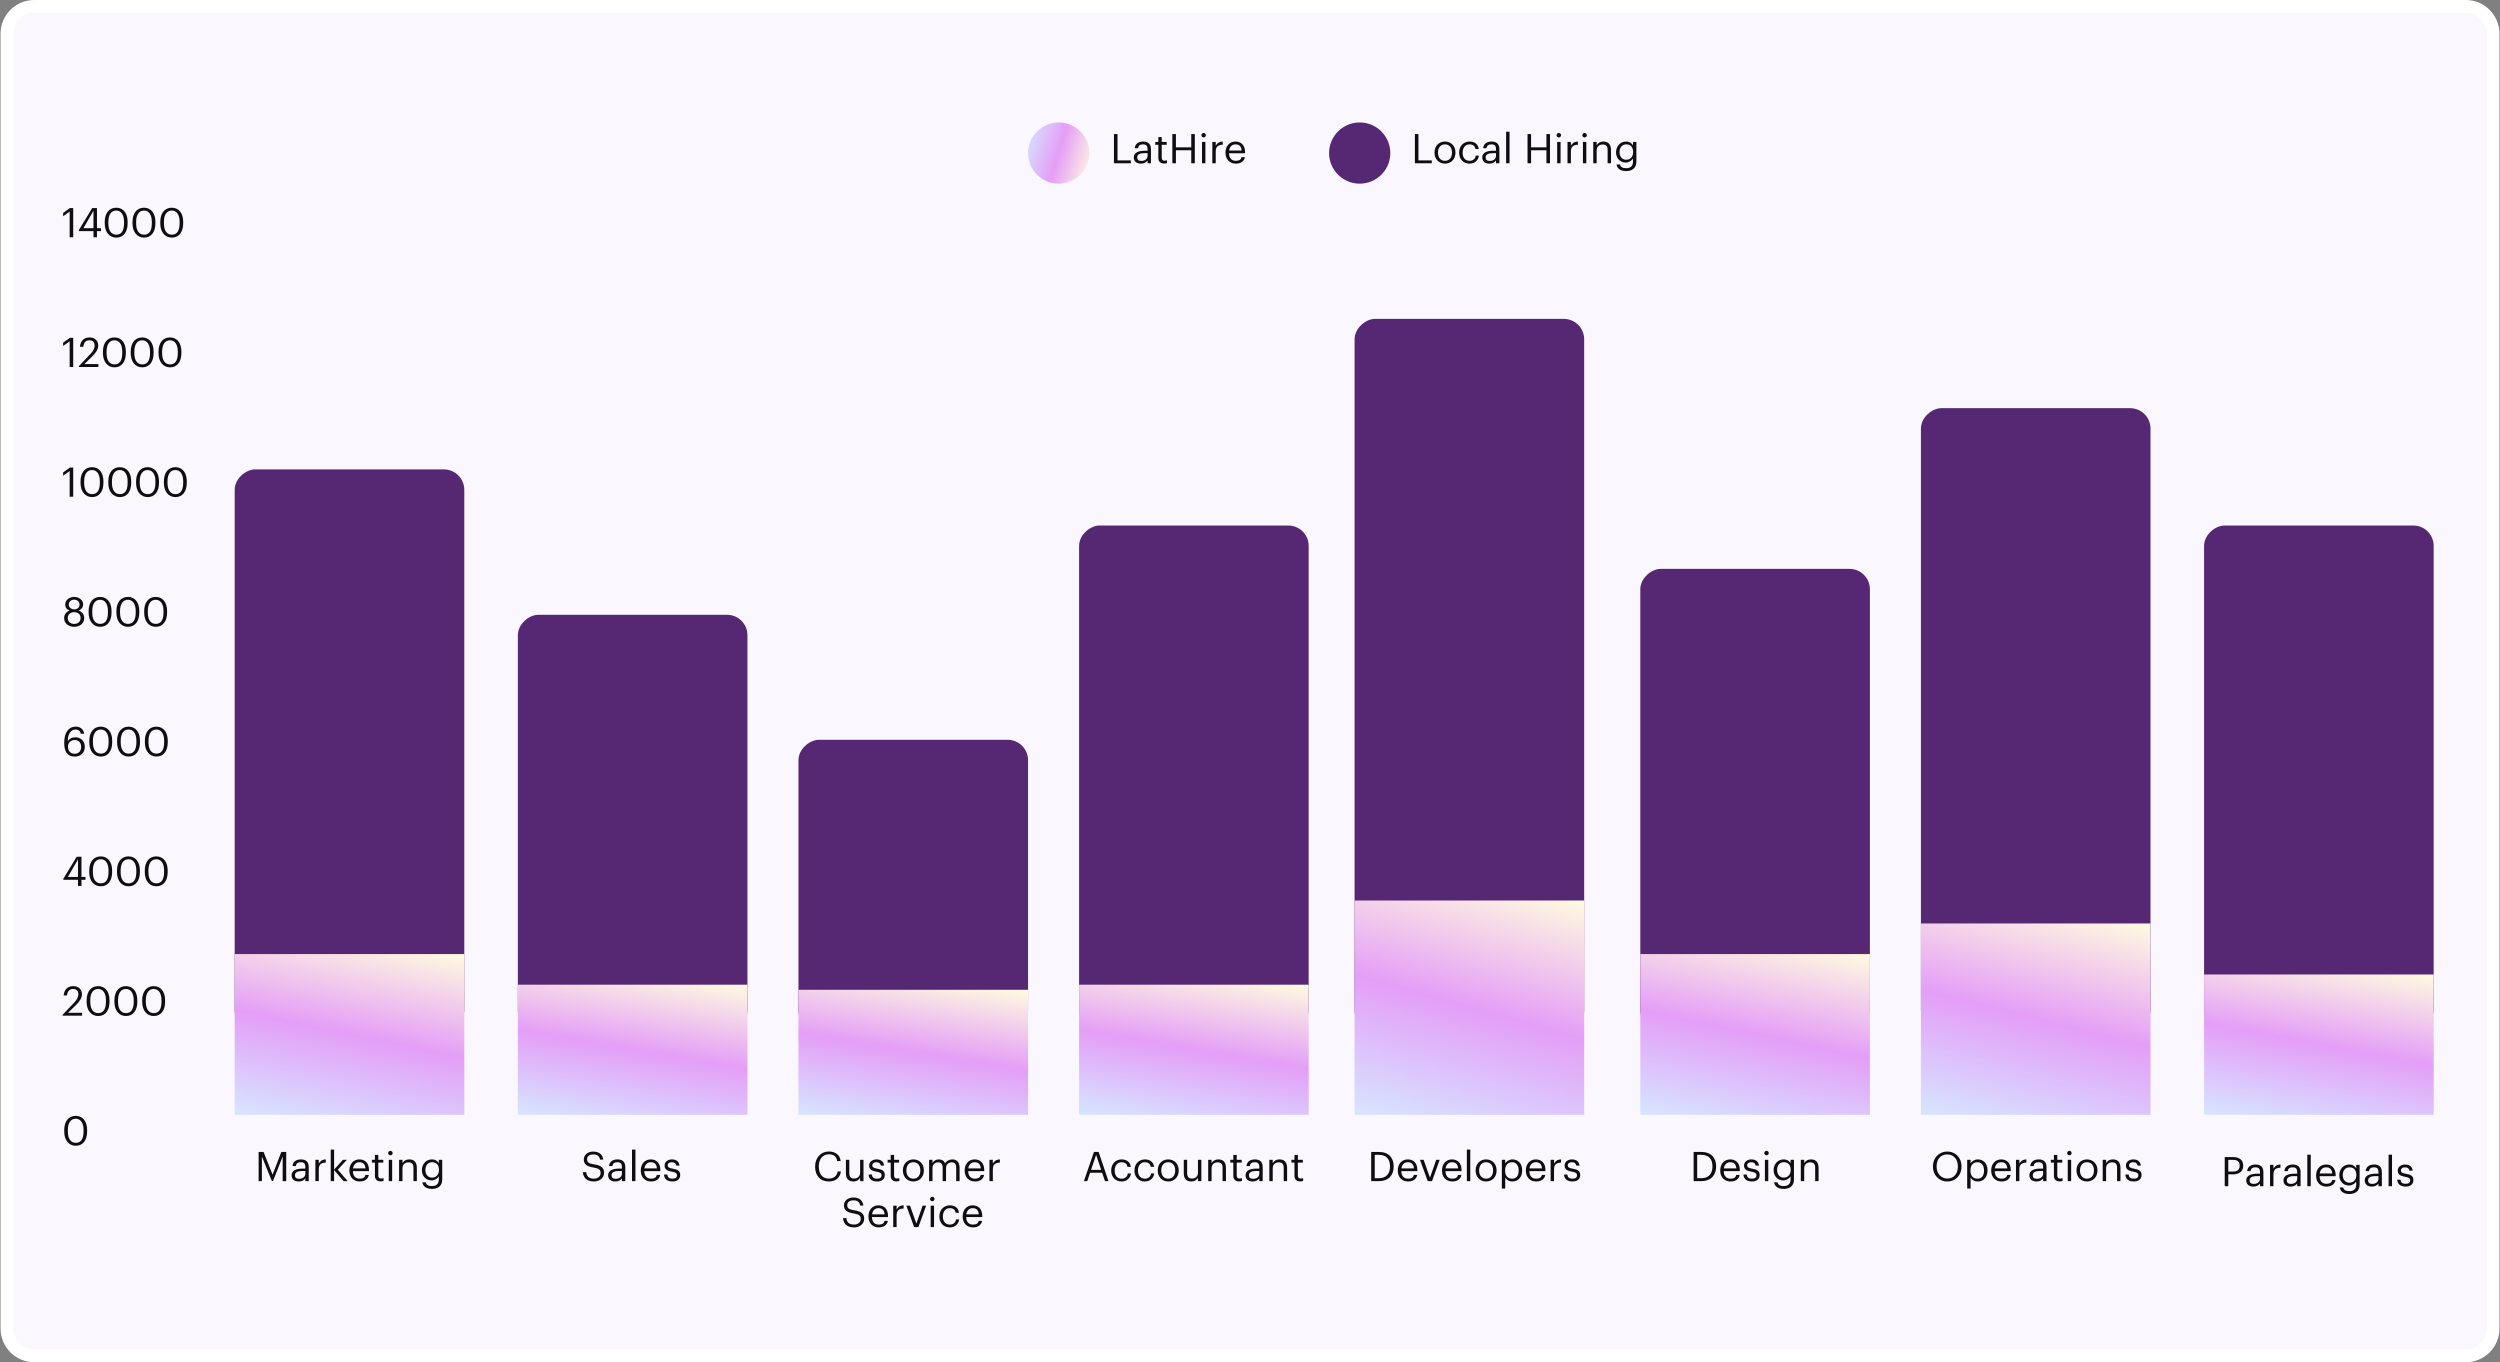 <svg width="980" height="534" viewBox="0 0 980 534" fill="none" xmlns="http://www.w3.org/2000/svg">
<rect x="0" y="0" width="980" height="534" fill="#808080" stroke="none"/>
<path d="M13.418 2.5H966.59C972.499 2.5 977.289 7.29 977.289 13.199V520.801C977.289 526.71 972.499 531.5 966.59 531.5H13.418C7.509 531.5 2.719 526.71 2.719 520.801V13.199C2.719 7.29 7.509 2.5 13.418 2.5Z" fill="#FAF7FE"/>
<path d="M13.418 2.5H966.59C972.499 2.5 977.289 7.29 977.289 13.199V520.801C977.289 526.71 972.499 531.5 966.59 531.5H13.418C7.509 531.5 2.719 526.71 2.719 520.801V13.199C2.719 7.29 7.509 2.5 13.418 2.5Z" stroke="white" stroke-width="5"/>
<path d="M27.307 93V82.936L24.747 84.776V83.48L27.403 81.56H28.699V93H27.307ZM36.649 93V90.6H30.921V90.152L36.153 81.56H38.009V89.464H39.593V90.6H38.009V93H36.649ZM32.681 89.464H36.649V82.616L32.681 89.464ZM45.598 91.992C47.598 91.992 48.622 90.456 48.622 87.56V86.92C48.622 84.264 47.502 82.536 45.566 82.536C43.63 82.536 42.478 84.136 42.478 86.952V87.592C42.478 90.488 43.694 91.992 45.598 91.992ZM45.598 93.144C42.862 93.144 41.054 90.936 41.054 87.608V86.968C41.054 83.592 42.766 81.416 45.566 81.416C48.382 81.416 50.03 83.672 50.03 86.936V87.576C50.03 90.904 48.414 93.144 45.598 93.144ZM56.488 91.992C58.488 91.992 59.512 90.456 59.512 87.56V86.92C59.512 84.264 58.392 82.536 56.456 82.536C54.52 82.536 53.368 84.136 53.368 86.952V87.592C53.368 90.488 54.584 91.992 56.488 91.992ZM56.488 93.144C53.752 93.144 51.944 90.936 51.944 87.608V86.968C51.944 83.592 53.656 81.416 56.456 81.416C59.272 81.416 60.92 83.672 60.92 86.936V87.576C60.92 90.904 59.304 93.144 56.488 93.144ZM67.379 91.992C69.379 91.992 70.403 90.456 70.403 87.56V86.92C70.403 84.264 69.283 82.536 67.347 82.536C65.411 82.536 64.259 84.136 64.259 86.952V87.592C64.259 90.488 65.475 91.992 67.379 91.992ZM67.379 93.144C64.643 93.144 62.835 90.936 62.835 87.608V86.968C62.835 83.592 64.547 81.416 67.347 81.416C70.163 81.416 71.811 83.672 71.811 86.936V87.576C71.811 90.904 70.195 93.144 67.379 93.144Z" fill="#0E0E11"/>
<path d="M27.307 143.857V133.793L24.747 135.633V134.337L27.403 132.417H28.699V143.857H27.307ZM30.913 143.857V143.537L35.457 138.753C36.497 137.649 37.105 136.609 37.105 135.441C37.105 134.161 36.353 133.393 35.057 133.393C33.729 133.393 32.865 134.145 32.641 135.937H31.345C31.521 133.697 32.881 132.273 35.057 132.273C37.169 132.273 38.513 133.521 38.513 135.489C38.513 136.897 37.617 138.273 36.209 139.649L33.057 142.721H38.577V143.857H30.913ZM44.895 142.849C46.895 142.849 47.919 141.313 47.919 138.417V137.777C47.919 135.121 46.799 133.393 44.863 133.393C42.927 133.393 41.775 134.993 41.775 137.809V138.449C41.775 141.345 42.991 142.849 44.895 142.849ZM44.895 144.001C42.159 144.001 40.351 141.793 40.351 138.465V137.825C40.351 134.449 42.063 132.273 44.863 132.273C47.679 132.273 49.327 134.529 49.327 137.793V138.433C49.327 141.761 47.711 144.001 44.895 144.001ZM55.785 142.849C57.785 142.849 58.809 141.313 58.809 138.417V137.777C58.809 135.121 57.689 133.393 55.753 133.393C53.817 133.393 52.665 134.993 52.665 137.809V138.449C52.665 141.345 53.881 142.849 55.785 142.849ZM55.785 144.001C53.049 144.001 51.241 141.793 51.241 138.465V137.825C51.241 134.449 52.953 132.273 55.753 132.273C58.569 132.273 60.217 134.529 60.217 137.793V138.433C60.217 141.761 58.601 144.001 55.785 144.001ZM66.676 142.849C68.676 142.849 69.7 141.313 69.7 138.417V137.777C69.7 135.121 68.58 133.393 66.644 133.393C64.708 133.393 63.556 134.993 63.556 137.809V138.449C63.556 141.345 64.772 142.849 66.676 142.849ZM66.676 144.001C63.94 144.001 62.132 141.793 62.132 138.465V137.825C62.132 134.449 63.844 132.273 66.644 132.273C69.46 132.273 71.108 134.529 71.108 137.793V138.433C71.108 141.761 69.492 144.001 66.676 144.001Z" fill="#0E0E11"/>
<path d="M27.307 194.714V184.65L24.747 186.49V185.194L27.403 183.274H28.699V194.714H27.307ZM36.113 193.706C38.113 193.706 39.137 192.17 39.137 189.274V188.634C39.137 185.978 38.017 184.25 36.081 184.25C34.145 184.25 32.993 185.85 32.993 188.666V189.306C32.993 192.202 34.209 193.706 36.113 193.706ZM36.113 194.858C33.377 194.858 31.569 192.65 31.569 189.322V188.682C31.569 185.306 33.281 183.13 36.081 183.13C38.897 183.13 40.545 185.386 40.545 188.65V189.29C40.545 192.618 38.929 194.858 36.113 194.858ZM47.004 193.706C49.004 193.706 50.028 192.17 50.028 189.274V188.634C50.028 185.978 48.908 184.25 46.972 184.25C45.036 184.25 43.884 185.85 43.884 188.666V189.306C43.884 192.202 45.1 193.706 47.004 193.706ZM47.004 194.858C44.268 194.858 42.46 192.65 42.46 189.322V188.682C42.46 185.306 44.172 183.13 46.972 183.13C49.788 183.13 51.436 185.386 51.436 188.65V189.29C51.436 192.618 49.82 194.858 47.004 194.858ZM57.895 193.706C59.895 193.706 60.919 192.17 60.919 189.274V188.634C60.919 185.978 59.799 184.25 57.863 184.25C55.927 184.25 54.775 185.85 54.775 188.666V189.306C54.775 192.202 55.991 193.706 57.895 193.706ZM57.895 194.858C55.159 194.858 53.351 192.65 53.351 189.322V188.682C53.351 185.306 55.063 183.13 57.863 183.13C60.679 183.13 62.327 185.386 62.327 188.65V189.29C62.327 192.618 60.711 194.858 57.895 194.858ZM68.785 193.706C70.785 193.706 71.809 192.17 71.809 189.274V188.634C71.809 185.978 70.689 184.25 68.753 184.25C66.817 184.25 65.665 185.85 65.665 188.666V189.306C65.665 192.202 66.881 193.706 68.785 193.706ZM68.785 194.858C66.049 194.858 64.241 192.65 64.241 189.322V188.682C64.241 185.306 65.953 183.13 68.753 183.13C71.569 183.13 73.217 185.386 73.217 188.65V189.29C73.217 192.618 71.601 194.858 68.785 194.858Z" fill="#0E0E11"/>
<path d="M29.083 245.715C27.211 245.715 25.131 244.595 25.131 242.323C25.131 240.787 26.075 239.795 27.291 239.363C26.203 238.947 25.563 238.083 25.563 236.963C25.563 235.107 27.323 233.987 29.083 233.987C30.859 233.987 32.587 235.139 32.587 236.931C32.587 238.083 31.883 238.883 30.827 239.347C32.155 239.827 33.019 240.819 33.019 242.291C33.019 244.579 31.019 245.715 29.083 245.715ZM29.083 244.579C30.491 244.579 31.595 243.763 31.595 242.243C31.595 240.739 30.475 239.971 29.115 239.971C27.755 239.971 26.555 240.755 26.555 242.275C26.555 243.779 27.755 244.579 29.083 244.579ZM29.131 238.867C30.347 238.867 31.179 238.163 31.179 236.947C31.179 235.843 30.267 235.075 29.083 235.075C27.899 235.075 26.971 235.795 26.971 236.979C26.971 238.179 27.963 238.867 29.131 238.867ZM39.285 244.563C41.285 244.563 42.309 243.027 42.309 240.131V239.491C42.309 236.835 41.189 235.107 39.253 235.107C37.317 235.107 36.165 236.707 36.165 239.523V240.163C36.165 243.059 37.381 244.563 39.285 244.563ZM39.285 245.715C36.549 245.715 34.741 243.507 34.741 240.179V239.539C34.741 236.163 36.453 233.987 39.253 233.987C42.069 233.987 43.717 236.243 43.717 239.507V240.147C43.717 243.475 42.101 245.715 39.285 245.715ZM50.176 244.563C52.176 244.563 53.2 243.027 53.2 240.131V239.491C53.2 236.835 52.08 235.107 50.144 235.107C48.208 235.107 47.056 236.707 47.056 239.523V240.163C47.056 243.059 48.272 244.563 50.176 244.563ZM50.176 245.715C47.44 245.715 45.632 243.507 45.632 240.179V239.539C45.632 236.163 47.344 233.987 50.144 233.987C52.96 233.987 54.608 236.243 54.608 239.507V240.147C54.608 243.475 52.992 245.715 50.176 245.715ZM61.066 244.563C63.066 244.563 64.091 243.027 64.091 240.131V239.491C64.091 236.835 62.971 235.107 61.035 235.107C59.099 235.107 57.947 236.707 57.947 239.523V240.163C57.947 243.059 59.163 244.563 61.066 244.563ZM61.066 245.715C58.331 245.715 56.523 243.507 56.523 240.179V239.539C56.523 236.163 58.234 233.987 61.035 233.987C63.85 233.987 65.499 236.243 65.499 239.507V240.147C65.499 243.475 63.883 245.715 61.066 245.715Z" fill="#0E0E11"/>
<path d="M29.291 296.573C26.171 296.573 25.179 294.237 25.179 291.373V291.101C25.179 286.989 27.035 284.845 29.659 284.845C31.435 284.845 32.699 285.773 33.003 287.613H31.675C31.419 286.557 30.843 285.981 29.563 285.981C27.835 285.981 26.619 287.533 26.555 290.557C27.099 289.629 28.171 289.005 29.499 289.005C31.771 289.005 33.243 290.653 33.243 292.749C33.243 295.037 31.707 296.573 29.291 296.573ZM29.291 295.485C30.795 295.485 31.819 294.429 31.819 292.813C31.819 291.165 30.827 290.093 29.275 290.093C27.739 290.093 26.651 291.133 26.651 292.621C26.651 294.493 27.755 295.485 29.291 295.485ZM39.551 295.421C41.551 295.421 42.575 293.885 42.575 290.989V290.349C42.575 287.693 41.455 285.965 39.519 285.965C37.583 285.965 36.431 287.565 36.431 290.381V291.021C36.431 293.917 37.647 295.421 39.551 295.421ZM39.551 296.573C36.815 296.573 35.007 294.365 35.007 291.037V290.397C35.007 287.021 36.719 284.845 39.519 284.845C42.335 284.845 43.983 287.101 43.983 290.365V291.005C43.983 294.333 42.367 296.573 39.551 296.573ZM50.441 295.421C52.441 295.421 53.465 293.885 53.465 290.989V290.349C53.465 287.693 52.346 285.965 50.41 285.965C48.474 285.965 47.322 287.565 47.322 290.381V291.021C47.322 293.917 48.538 295.421 50.441 295.421ZM50.441 296.573C47.706 296.573 45.898 294.365 45.898 291.037V290.397C45.898 287.021 47.609 284.845 50.41 284.845C53.225 284.845 54.873 287.101 54.873 290.365V291.005C54.873 294.333 53.258 296.573 50.441 296.573ZM61.332 295.421C63.332 295.421 64.356 293.885 64.356 290.989V290.349C64.356 287.693 63.236 285.965 61.3 285.965C59.364 285.965 58.212 287.565 58.212 290.381V291.021C58.212 293.917 59.428 295.421 61.332 295.421ZM61.332 296.573C58.596 296.573 56.788 294.365 56.788 291.037V290.397C56.788 287.021 58.5 284.845 61.3 284.845C64.116 284.845 65.764 287.101 65.764 290.365V291.005C65.764 294.333 64.148 296.573 61.332 296.573Z" fill="#0E0E11"/>
<path d="M30.571 347.286V344.886H24.843V344.438L30.075 335.846H31.931V343.75H33.515V344.886H31.931V347.286H30.571ZM26.603 343.75H30.571V336.902L26.603 343.75ZM39.52 346.278C41.52 346.278 42.544 344.742 42.544 341.846V341.206C42.544 338.55 41.424 336.822 39.488 336.822C37.552 336.822 36.4 338.422 36.4 341.238V341.878C36.4 344.774 37.616 346.278 39.52 346.278ZM39.52 347.43C36.784 347.43 34.976 345.222 34.976 341.894V341.254C34.976 337.878 36.688 335.702 39.488 335.702C42.304 335.702 43.952 337.958 43.952 341.222V341.862C43.952 345.19 42.336 347.43 39.52 347.43ZM50.41 346.278C52.41 346.278 53.434 344.742 53.434 341.846V341.206C53.434 338.55 52.314 336.822 50.378 336.822C48.442 336.822 47.29 338.422 47.29 341.238V341.878C47.29 344.774 48.506 346.278 50.41 346.278ZM50.41 347.43C47.674 347.43 45.866 345.222 45.866 341.894V341.254C45.866 337.878 47.578 335.702 50.378 335.702C53.194 335.702 54.842 337.958 54.842 341.222V341.862C54.842 345.19 53.226 347.43 50.41 347.43ZM61.301 346.278C63.301 346.278 64.325 344.742 64.325 341.846V341.206C64.325 338.55 63.205 336.822 61.269 336.822C59.333 336.822 58.181 338.422 58.181 341.238V341.878C58.181 344.774 59.397 346.278 61.301 346.278ZM61.301 347.43C58.565 347.43 56.757 345.222 56.757 341.894V341.254C56.757 337.878 58.469 335.702 61.269 335.702C64.085 335.702 65.733 337.958 65.733 341.222V341.862C65.733 345.19 64.117 347.43 61.301 347.43Z" fill="#0E0E11"/>
<path d="M24.523 398.143V397.823L29.067 393.039C30.107 391.935 30.715 390.895 30.715 389.727C30.715 388.447 29.963 387.679 28.667 387.679C27.339 387.679 26.475 388.431 26.251 390.223H24.955C25.131 387.983 26.491 386.559 28.667 386.559C30.779 386.559 32.123 387.807 32.123 389.775C32.123 391.183 31.227 392.559 29.819 393.935L26.667 397.007H32.187V398.143H24.523ZM38.504 397.135C40.504 397.135 41.528 395.599 41.528 392.703V392.063C41.528 389.407 40.408 387.679 38.472 387.679C36.536 387.679 35.384 389.279 35.384 392.095V392.735C35.384 395.631 36.6 397.135 38.504 397.135ZM38.504 398.287C35.768 398.287 33.96 396.079 33.96 392.751V392.111C33.96 388.735 35.672 386.559 38.472 386.559C41.288 386.559 42.936 388.815 42.936 392.079V392.719C42.936 396.047 41.32 398.287 38.504 398.287ZM49.395 397.135C51.395 397.135 52.419 395.599 52.419 392.703V392.063C52.419 389.407 51.299 387.679 49.363 387.679C47.427 387.679 46.275 389.279 46.275 392.095V392.735C46.275 395.631 47.491 397.135 49.395 397.135ZM49.395 398.287C46.659 398.287 44.851 396.079 44.851 392.751V392.111C44.851 388.735 46.563 386.559 49.363 386.559C52.179 386.559 53.827 388.815 53.827 392.079V392.719C53.827 396.047 52.211 398.287 49.395 398.287ZM60.285 397.135C62.285 397.135 63.309 395.599 63.309 392.703V392.063C63.309 389.407 62.189 387.679 60.253 387.679C58.317 387.679 57.165 389.279 57.165 392.095V392.735C57.165 395.631 58.381 397.135 60.285 397.135ZM60.285 398.287C57.549 398.287 55.741 396.079 55.741 392.751V392.111C55.741 388.735 57.453 386.559 60.253 386.559C63.069 386.559 64.717 388.815 64.717 392.079V392.719C64.717 396.047 63.101 398.287 60.285 398.287Z" fill="#0E0E11"/>
<path d="M29.723 447.992C31.723 447.992 32.747 446.456 32.747 443.56V442.92C32.747 440.264 31.627 438.536 29.691 438.536C27.755 438.536 26.603 440.136 26.603 442.952V443.592C26.603 446.488 27.819 447.992 29.723 447.992ZM29.723 449.144C26.987 449.144 25.179 446.936 25.179 443.608V442.968C25.179 439.592 26.891 437.416 29.691 437.416C32.507 437.416 34.155 439.672 34.155 442.936V443.576C34.155 446.904 32.539 449.144 29.723 449.144Z" fill="#0E0E11"/>
<circle cx="415" cy="60" r="12" fill="url(#paint0_linear_11512_73979)"/>
<path d="M436.674 64V52.56H438.066V62.864H443.298V64H436.674ZM447.237 64.144C445.685 64.144 444.453 63.392 444.453 61.68C444.453 59.744 446.501 59.088 448.645 59.088H449.845V58.48C449.845 57.152 449.333 56.592 448.053 56.592C446.901 56.592 446.261 57.072 446.133 58.096H444.805C444.981 56.192 446.501 55.488 448.117 55.488C449.717 55.488 451.173 56.144 451.173 58.48V64H449.845V62.944C449.221 63.728 448.469 64.144 447.237 64.144ZM447.365 63.088C448.773 63.088 449.845 62.368 449.845 61.072V60.032H448.693C447.013 60.032 445.781 60.448 445.781 61.68C445.781 62.544 446.197 63.088 447.365 63.088ZM456.326 64.112C454.806 64.112 454.07 63.216 454.07 61.904V56.752H452.87V55.632H454.07V53.728H455.398V55.632H457.35V56.752H455.398V61.776C455.398 62.592 455.766 62.992 456.438 62.992C456.854 62.992 457.174 62.928 457.462 62.816V63.936C457.19 64.032 456.87 64.112 456.326 64.112ZM459.565 64V52.56H460.957V57.744H466.973V52.56H468.365V64H466.973V58.912H460.957V64H459.565ZM471.189 64V55.632H472.517V64H471.189ZM471.829 53.888C471.349 53.888 470.949 53.488 470.949 53.008C470.949 52.528 471.349 52.128 471.829 52.128C472.309 52.128 472.709 52.528 472.709 53.008C472.709 53.488 472.309 53.888 471.829 53.888ZM475.235 64V55.632H476.563V57.136C477.091 56.192 477.811 55.536 479.315 55.488V56.736C477.635 56.816 476.563 57.344 476.563 59.408V64H475.235ZM484.44 64.144C482.072 64.144 480.392 62.48 480.392 59.904V59.776C480.392 57.248 482.008 55.488 484.312 55.488C486.248 55.488 488.072 56.656 488.072 59.648V60.08H481.768C481.832 61.984 482.744 63.04 484.456 63.04C485.752 63.04 486.504 62.56 486.68 61.584H488.008C487.72 63.264 486.328 64.144 484.44 64.144ZM481.816 59.008H486.712C486.584 57.28 485.688 56.592 484.312 56.592C482.952 56.592 482.04 57.52 481.816 59.008Z" fill="#0E0E11"/>
<circle cx="533" cy="60" r="12" fill="#562873"/>
<path d="M554.635 64V52.56H556.027V62.864H561.259V64H554.635ZM566.434 63.04C568.114 63.04 569.17 61.776 569.17 59.888V59.776C569.17 57.84 568.098 56.592 566.434 56.592C564.754 56.592 563.698 57.84 563.698 59.76V59.888C563.698 61.792 564.738 63.04 566.434 63.04ZM566.418 64.144C564.034 64.144 562.322 62.336 562.322 59.888V59.76C562.322 57.248 564.066 55.488 566.434 55.488C568.802 55.488 570.546 57.232 570.546 59.744V59.872C570.546 62.4 568.802 64.144 566.418 64.144ZM576.074 64.144C573.738 64.144 571.978 62.496 571.978 59.904V59.776C571.978 57.216 573.802 55.488 576.042 55.488C577.786 55.488 579.418 56.288 579.674 58.416H578.362C578.154 57.088 577.194 56.592 576.042 56.592C574.522 56.592 573.354 57.808 573.354 59.776V59.904C573.354 61.952 574.474 63.04 576.09 63.04C577.274 63.04 578.346 62.352 578.49 60.992H579.722C579.546 62.8 578.09 64.144 576.074 64.144ZM583.823 64.144C582.271 64.144 581.039 63.392 581.039 61.68C581.039 59.744 583.087 59.088 585.231 59.088H586.431V58.48C586.431 57.152 585.919 56.592 584.639 56.592C583.487 56.592 582.847 57.072 582.719 58.096H581.391C581.567 56.192 583.087 55.488 584.703 55.488C586.303 55.488 587.759 56.144 587.759 58.48V64H586.431V62.944C585.807 63.728 585.055 64.144 583.823 64.144ZM583.951 63.088C585.359 63.088 586.431 62.368 586.431 61.072V60.032H585.279C583.599 60.032 582.367 60.448 582.367 61.68C582.367 62.544 582.783 63.088 583.951 63.088ZM590.399 64V51.632H591.743V64H590.399ZM598.792 64V52.56H600.184V57.744H606.2V52.56H607.592V64H606.2V58.912H600.184V64H598.792ZM610.415 64V55.632H611.743V64H610.415ZM611.055 53.888C610.575 53.888 610.175 53.488 610.175 53.008C610.175 52.528 610.575 52.128 611.055 52.128C611.535 52.128 611.935 52.528 611.935 53.008C611.935 53.488 611.535 53.888 611.055 53.888ZM614.461 64V55.632H615.789V57.136C616.317 56.192 617.037 55.536 618.541 55.488V56.736C616.861 56.816 615.789 57.344 615.789 59.408V64H614.461ZM620.509 64V55.632H621.837V64H620.509ZM621.149 53.888C620.669 53.888 620.269 53.488 620.269 53.008C620.269 52.528 620.669 52.128 621.149 52.128C621.629 52.128 622.029 52.528 622.029 53.008C622.029 53.488 621.629 53.888 621.149 53.888ZM624.555 64V55.632H625.883V56.96C626.267 56.176 627.195 55.488 628.571 55.488C630.299 55.488 631.515 56.432 631.515 58.864V64H630.187V58.768C630.187 57.296 629.563 56.64 628.219 56.64C626.987 56.64 625.883 57.424 625.883 58.928V64H624.555ZM637.461 67.056C634.981 67.056 633.893 65.888 633.669 64.48H635.029C635.221 65.44 636.021 65.936 637.445 65.936C639.093 65.936 640.133 65.152 640.133 63.36V62.144C639.653 62.96 638.517 63.728 637.301 63.728C635.109 63.728 633.493 62.064 633.493 59.76V59.648C633.493 57.376 635.093 55.488 637.397 55.488C638.789 55.488 639.653 56.16 640.133 56.976V55.632H641.461V63.44C641.445 65.872 639.797 67.056 637.461 67.056ZM637.445 62.624C638.997 62.624 640.181 61.536 640.181 59.664V59.552C640.181 57.68 639.157 56.592 637.525 56.592C635.861 56.592 634.869 57.824 634.869 59.584V59.712C634.869 61.536 636.037 62.624 637.445 62.624Z" fill="#0E0E11"/>
<rect x="92" y="404" width="220" height="90" rx="8" transform="rotate(-90 92 404)" fill="#562873"/>
<rect width="63" height="90" transform="translate(92 437) rotate(-90)" fill="url(#paint1_linear_11512_73979)"/>
<path d="M101.382 463V451.56H103.318L106.854 460.472L110.278 451.56H112.198V463H110.806V453.368L107.014 463H106.582L102.662 453.368V463H101.382ZM117.085 463.144C115.533 463.144 114.301 462.392 114.301 460.68C114.301 458.744 116.349 458.088 118.493 458.088H119.693V457.48C119.693 456.152 119.181 455.592 117.901 455.592C116.749 455.592 116.109 456.072 115.981 457.096H114.653C114.829 455.192 116.349 454.488 117.965 454.488C119.565 454.488 121.021 455.144 121.021 457.48V463H119.693V461.944C119.069 462.728 118.317 463.144 117.085 463.144ZM117.213 462.088C118.621 462.088 119.693 461.368 119.693 460.072V459.032H118.541C116.861 459.032 115.629 459.448 115.629 460.68C115.629 461.544 116.045 462.088 117.213 462.088ZM123.63 463V454.632H124.958V456.136C125.486 455.192 126.206 454.536 127.71 454.488V455.736C126.03 455.816 124.958 456.344 124.958 458.408V463H123.63ZM129.645 463V450.632H130.973V458.488L134.445 454.632H135.997L132.413 458.52L136.301 463H134.685L130.973 458.664V463H129.645ZM141.007 463.144C138.639 463.144 136.959 461.48 136.959 458.904V458.776C136.959 456.248 138.575 454.488 140.879 454.488C142.815 454.488 144.639 455.656 144.639 458.648V459.08H138.335C138.399 460.984 139.311 462.04 141.023 462.04C142.319 462.04 143.071 461.56 143.247 460.584H144.575C144.287 462.264 142.895 463.144 141.007 463.144ZM138.383 458.008H143.279C143.151 456.28 142.255 455.592 140.879 455.592C139.519 455.592 138.607 456.52 138.383 458.008ZM149.221 463.112C147.701 463.112 146.965 462.216 146.965 460.904V455.752H145.765V454.632H146.965V452.728H148.293V454.632H150.245V455.752H148.293V460.776C148.293 461.592 148.661 461.992 149.333 461.992C149.749 461.992 150.069 461.928 150.357 461.816V462.936C150.085 463.032 149.765 463.112 149.221 463.112ZM152.396 463V454.632H153.724V463H152.396ZM153.036 452.888C152.556 452.888 152.156 452.488 152.156 452.008C152.156 451.528 152.556 451.128 153.036 451.128C153.516 451.128 153.916 451.528 153.916 452.008C153.916 452.488 153.516 452.888 153.036 452.888ZM156.442 463V454.632H157.77V455.96C158.154 455.176 159.082 454.488 160.458 454.488C162.186 454.488 163.402 455.432 163.402 457.864V463H162.074V457.768C162.074 456.296 161.45 455.64 160.106 455.64C158.874 455.64 157.77 456.424 157.77 457.928V463H156.442ZM169.349 466.056C166.869 466.056 165.781 464.888 165.557 463.48H166.917C167.109 464.44 167.909 464.936 169.333 464.936C170.981 464.936 172.021 464.152 172.021 462.36V461.144C171.541 461.96 170.405 462.728 169.189 462.728C166.997 462.728 165.381 461.064 165.381 458.76V458.648C165.381 456.376 166.981 454.488 169.285 454.488C170.677 454.488 171.541 455.16 172.021 455.976V454.632H173.349V462.44C173.333 464.872 171.685 466.056 169.349 466.056ZM169.333 461.624C170.885 461.624 172.069 460.536 172.069 458.664V458.552C172.069 456.68 171.045 455.592 169.413 455.592C167.749 455.592 166.757 456.824 166.757 458.584V458.712C166.757 460.536 167.925 461.624 169.333 461.624Z" fill="#0E0E11"/>
<rect x="203" y="404" width="163" height="90" rx="8" transform="rotate(-90 203 404)" fill="#562873"/>
<rect width="51" height="90" transform="translate(203 437) rotate(-90)" fill="url(#paint2_linear_11512_73979)"/>
<path d="M232.836 463.144C229.78 463.144 228.676 461.464 228.468 459.512H229.812C229.988 460.872 230.532 462.024 232.836 462.024C234.308 462.024 235.444 461.16 235.444 459.864C235.444 458.568 234.852 458.024 232.676 457.672C230.276 457.304 228.852 456.552 228.852 454.52C228.852 452.76 230.372 451.416 232.532 451.416C234.82 451.416 236.244 452.536 236.468 454.568H235.22C234.948 453.128 234.116 452.536 232.532 452.536C230.964 452.536 230.148 453.32 230.148 454.392C230.148 455.512 230.564 456.088 232.9 456.44C235.444 456.84 236.788 457.608 236.788 459.768C236.788 461.688 235.108 463.144 232.836 463.144ZM241.171 463.144C239.619 463.144 238.387 462.392 238.387 460.68C238.387 458.744 240.435 458.088 242.579 458.088H243.779V457.48C243.779 456.152 243.267 455.592 241.987 455.592C240.835 455.592 240.195 456.072 240.067 457.096H238.739C238.915 455.192 240.435 454.488 242.051 454.488C243.651 454.488 245.107 455.144 245.107 457.48V463H243.779V461.944C243.155 462.728 242.403 463.144 241.171 463.144ZM241.299 462.088C242.707 462.088 243.779 461.368 243.779 460.072V459.032H242.627C240.947 459.032 239.715 459.448 239.715 460.68C239.715 461.544 240.131 462.088 241.299 462.088ZM247.748 463V450.632H249.092V463H247.748ZM255.233 463.144C252.865 463.144 251.185 461.48 251.185 458.904V458.776C251.185 456.248 252.801 454.488 255.105 454.488C257.041 454.488 258.865 455.656 258.865 458.648V459.08H252.561C252.625 460.984 253.537 462.04 255.249 462.04C256.545 462.04 257.297 461.56 257.473 460.584H258.801C258.513 462.264 257.121 463.144 255.233 463.144ZM252.609 458.008H257.505C257.377 456.28 256.481 455.592 255.105 455.592C253.745 455.592 252.833 456.52 252.609 458.008ZM263.573 463.144C261.573 463.144 260.373 462.136 260.293 460.424H261.589C261.685 461.416 262.213 462.04 263.557 462.04C264.821 462.04 265.381 461.608 265.381 460.712C265.381 459.832 264.725 459.544 263.429 459.304C261.253 458.904 260.517 458.296 260.517 456.84C260.517 455.288 262.037 454.488 263.349 454.488C264.853 454.488 266.149 455.096 266.373 456.904H265.093C264.901 455.992 264.389 455.592 263.333 455.592C262.373 455.592 261.749 456.072 261.749 456.792C261.749 457.544 262.165 457.848 263.701 458.12C265.429 458.44 266.645 458.824 266.645 460.6C266.645 462.12 265.605 463.144 263.573 463.144Z" fill="#0E0E11"/>
<rect x="313" y="404" width="114" height="90" rx="8" transform="rotate(-90 313 404)" fill="#562873"/>
<rect width="49" height="90" transform="translate(313 437) rotate(-90)" fill="url(#paint3_linear_11512_73979)"/>
<path d="M324.869 463.144C321.557 463.144 319.525 460.872 319.525 457.352V457.224C319.525 453.832 321.797 451.384 324.901 451.384C327.285 451.384 329.301 452.648 329.541 455.128H328.165C327.877 453.384 326.869 452.488 324.917 452.488C322.549 452.488 320.965 454.328 320.965 457.208V457.336C320.965 460.248 322.437 462.008 324.901 462.008C326.773 462.008 328.069 461.064 328.357 459.208H329.653C329.253 461.848 327.429 463.144 324.869 463.144ZM334.509 463.144C332.845 463.144 331.597 462.232 331.597 459.928V454.632H332.925V459.864C332.925 461.336 333.549 461.992 334.861 461.992C336.045 461.992 337.165 461.208 337.165 459.704V454.632H338.493V463H337.165V461.672C336.781 462.456 335.853 463.144 334.509 463.144ZM343.769 463.144C341.769 463.144 340.569 462.136 340.489 460.424H341.785C341.881 461.416 342.409 462.04 343.753 462.04C345.017 462.04 345.577 461.608 345.577 460.712C345.577 459.832 344.921 459.544 343.625 459.304C341.449 458.904 340.713 458.296 340.713 456.84C340.713 455.288 342.233 454.488 343.545 454.488C345.049 454.488 346.345 455.096 346.569 456.904H345.289C345.097 455.992 344.585 455.592 343.529 455.592C342.569 455.592 341.945 456.072 341.945 456.792C341.945 457.544 342.361 457.848 343.897 458.12C345.625 458.44 346.841 458.824 346.841 460.6C346.841 462.12 345.801 463.144 343.769 463.144ZM351.408 463.112C349.888 463.112 349.152 462.216 349.152 460.904V455.752H347.952V454.632H349.152V452.728H350.48V454.632H352.432V455.752H350.48V460.776C350.48 461.592 350.848 461.992 351.52 461.992C351.936 461.992 352.256 461.928 352.544 461.816V462.936C352.272 463.032 351.952 463.112 351.408 463.112ZM358.04 462.04C359.72 462.04 360.776 460.776 360.776 458.888V458.776C360.776 456.84 359.704 455.592 358.04 455.592C356.36 455.592 355.304 456.84 355.304 458.76V458.888C355.304 460.792 356.344 462.04 358.04 462.04ZM358.024 463.144C355.64 463.144 353.928 461.336 353.928 458.888V458.76C353.928 456.248 355.672 454.488 358.04 454.488C360.408 454.488 362.152 456.232 362.152 458.744V458.872C362.152 461.4 360.408 463.144 358.024 463.144ZM364.208 463V454.632H365.536V455.912C365.92 455.128 366.832 454.488 368.032 454.488C369.104 454.488 370.048 454.936 370.48 456.056C371.056 454.968 372.304 454.488 373.344 454.488C374.848 454.488 376.16 455.384 376.16 457.816V463H374.832V457.72C374.832 456.248 374.208 455.64 373.056 455.64C371.968 455.64 370.848 456.376 370.848 457.88V463H369.52V457.72C369.52 456.248 368.896 455.64 367.744 455.64C366.656 455.64 365.536 456.376 365.536 457.88V463H364.208ZM382.194 463.144C379.826 463.144 378.146 461.48 378.146 458.904V458.776C378.146 456.248 379.762 454.488 382.066 454.488C384.002 454.488 385.826 455.656 385.826 458.648V459.08H379.522C379.586 460.984 380.498 462.04 382.21 462.04C383.506 462.04 384.258 461.56 384.434 460.584H385.762C385.474 462.264 384.082 463.144 382.194 463.144ZM379.57 458.008H384.466C384.338 456.28 383.442 455.592 382.066 455.592C380.706 455.592 379.794 456.52 379.57 458.008ZM387.864 463V454.632H389.192V456.136C389.72 455.192 390.44 454.536 391.944 454.488V455.736C390.264 455.816 389.192 456.344 389.192 458.408V463H387.864ZM334.812 481.144C331.756 481.144 330.652 479.464 330.444 477.512H331.788C331.964 478.872 332.508 480.024 334.812 480.024C336.284 480.024 337.42 479.16 337.42 477.864C337.42 476.568 336.828 476.024 334.652 475.672C332.252 475.304 330.828 474.552 330.828 472.52C330.828 470.76 332.348 469.416 334.508 469.416C336.796 469.416 338.22 470.536 338.444 472.568H337.196C336.924 471.128 336.092 470.536 334.508 470.536C332.94 470.536 332.124 471.32 332.124 472.392C332.124 473.512 332.54 474.088 334.876 474.44C337.42 474.84 338.764 475.608 338.764 477.768C338.764 479.688 337.084 481.144 334.812 481.144ZM344.476 481.144C342.108 481.144 340.428 479.48 340.428 476.904V476.776C340.428 474.248 342.044 472.488 344.348 472.488C346.284 472.488 348.108 473.656 348.108 476.648V477.08H341.804C341.868 478.984 342.78 480.04 344.492 480.04C345.788 480.04 346.54 479.56 346.716 478.584H348.044C347.756 480.264 346.364 481.144 344.476 481.144ZM341.852 476.008H346.748C346.62 474.28 345.724 473.592 344.348 473.592C342.988 473.592 342.076 474.52 341.852 476.008ZM350.145 481V472.632H351.473V474.136C352.001 473.192 352.721 472.536 354.225 472.488V473.736C352.545 473.816 351.473 474.344 351.473 476.408V481H350.145ZM358.335 481L355.295 472.632H356.735L359.215 479.656L361.663 472.632H363.039L360.031 481H358.335ZM364.818 481V472.632H366.146V481H364.818ZM365.458 470.888C364.978 470.888 364.578 470.488 364.578 470.008C364.578 469.528 364.978 469.128 365.458 469.128C365.938 469.128 366.338 469.528 366.338 470.008C366.338 470.488 365.938 470.888 365.458 470.888ZM372.336 481.144C370 481.144 368.24 479.496 368.24 476.904V476.776C368.24 474.216 370.064 472.488 372.304 472.488C374.048 472.488 375.68 473.288 375.936 475.416H374.624C374.416 474.088 373.456 473.592 372.304 473.592C370.784 473.592 369.616 474.808 369.616 476.776V476.904C369.616 478.952 370.736 480.04 372.352 480.04C373.536 480.04 374.608 479.352 374.752 477.992H375.984C375.808 479.8 374.352 481.144 372.336 481.144ZM381.413 481.144C379.045 481.144 377.365 479.48 377.365 476.904V476.776C377.365 474.248 378.981 472.488 381.285 472.488C383.221 472.488 385.045 473.656 385.045 476.648V477.08H378.741C378.805 478.984 379.717 480.04 381.429 480.04C382.725 480.04 383.477 479.56 383.653 478.584H384.981C384.693 480.264 383.301 481.144 381.413 481.144ZM378.789 476.008H383.685C383.557 474.28 382.661 473.592 381.285 473.592C379.925 473.592 379.013 474.52 378.789 476.008Z" fill="#0E0E11"/>
<rect x="423" y="404" width="198" height="90" rx="8" transform="rotate(-90 423 404)" fill="#562873"/>
<rect width="51" height="90" transform="translate(423 437) rotate(-90)" fill="url(#paint4_linear_11512_73979)"/>
<path d="M424.893 463L428.829 451.56H430.653L434.525 463H433.149L432.029 459.704H427.309L426.205 463H424.893ZM429.677 452.712L427.693 458.6H431.661L429.677 452.712ZM439.68 463.144C437.344 463.144 435.584 461.496 435.584 458.904V458.776C435.584 456.216 437.408 454.488 439.648 454.488C441.392 454.488 443.024 455.288 443.28 457.416H441.968C441.76 456.088 440.8 455.592 439.648 455.592C438.128 455.592 436.96 456.808 436.96 458.776V458.904C436.96 460.952 438.08 462.04 439.696 462.04C440.88 462.04 441.952 461.352 442.096 459.992H443.328C443.152 461.8 441.696 463.144 439.68 463.144ZM448.805 463.144C446.469 463.144 444.709 461.496 444.709 458.904V458.776C444.709 456.216 446.533 454.488 448.773 454.488C450.517 454.488 452.149 455.288 452.405 457.416H451.093C450.885 456.088 449.925 455.592 448.773 455.592C447.253 455.592 446.085 456.808 446.085 458.776V458.904C446.085 460.952 447.205 462.04 448.821 462.04C450.005 462.04 451.077 461.352 451.221 459.992H452.453C452.277 461.8 450.821 463.144 448.805 463.144ZM457.946 462.04C459.626 462.04 460.682 460.776 460.682 458.888V458.776C460.682 456.84 459.61 455.592 457.946 455.592C456.266 455.592 455.21 456.84 455.21 458.76V458.888C455.21 460.792 456.25 462.04 457.946 462.04ZM457.93 463.144C455.546 463.144 453.834 461.336 453.834 458.888V458.76C453.834 456.248 455.578 454.488 457.946 454.488C460.314 454.488 462.058 456.232 462.058 458.744V458.872C462.058 461.4 460.314 463.144 457.93 463.144ZM466.946 463.144C465.282 463.144 464.034 462.232 464.034 459.928V454.632H465.362V459.864C465.362 461.336 465.986 461.992 467.298 461.992C468.482 461.992 469.602 461.208 469.602 459.704V454.632H470.93V463H469.602V461.672C469.218 462.456 468.29 463.144 466.946 463.144ZM473.614 463V454.632H474.942V455.96C475.326 455.176 476.254 454.488 477.63 454.488C479.358 454.488 480.574 455.432 480.574 457.864V463H479.246V457.768C479.246 456.296 478.622 455.64 477.278 455.64C476.046 455.64 474.942 456.424 474.942 457.928V463H473.614ZM485.721 463.112C484.201 463.112 483.465 462.216 483.465 460.904V455.752H482.265V454.632H483.465V452.728H484.793V454.632H486.745V455.752H484.793V460.776C484.793 461.592 485.161 461.992 485.833 461.992C486.249 461.992 486.569 461.928 486.857 461.816V462.936C486.585 463.032 486.265 463.112 485.721 463.112ZM491.038 463.144C489.486 463.144 488.254 462.392 488.254 460.68C488.254 458.744 490.302 458.088 492.446 458.088H493.646V457.48C493.646 456.152 493.134 455.592 491.854 455.592C490.702 455.592 490.062 456.072 489.934 457.096H488.606C488.782 455.192 490.302 454.488 491.918 454.488C493.518 454.488 494.974 455.144 494.974 457.48V463H493.646V461.944C493.022 462.728 492.27 463.144 491.038 463.144ZM491.166 462.088C492.574 462.088 493.646 461.368 493.646 460.072V459.032H492.494C490.814 459.032 489.582 459.448 489.582 460.68C489.582 461.544 489.998 462.088 491.166 462.088ZM497.583 463V454.632H498.911V455.96C499.295 455.176 500.223 454.488 501.599 454.488C503.327 454.488 504.543 455.432 504.543 457.864V463H503.215V457.768C503.215 456.296 502.591 455.64 501.247 455.64C500.015 455.64 498.911 456.424 498.911 457.928V463H497.583ZM509.689 463.112C508.169 463.112 507.433 462.216 507.433 460.904V455.752H506.233V454.632H507.433V452.728H508.761V454.632H510.713V455.752H508.761V460.776C508.761 461.592 509.129 461.992 509.801 461.992C510.217 461.992 510.537 461.928 510.825 461.816V462.936C510.553 463.032 510.233 463.112 509.689 463.112Z" fill="#0E0E11"/>
<rect x="531" y="404" width="279" height="90" rx="8" transform="rotate(-90 531 404)" fill="#562873"/>
<rect width="84" height="90" transform="translate(531 437) rotate(-90)" fill="url(#paint5_linear_11512_73979)"/>
<path d="M538.899 461.864H540.467C543.411 461.864 544.883 460.104 544.883 457.304V457.176C544.883 454.536 543.603 452.68 540.451 452.68H538.899V461.864ZM537.507 463V451.56H540.531C544.467 451.56 546.323 453.992 546.323 457.176V457.32C546.323 460.488 544.499 463 540.499 463H537.507ZM551.976 463.144C549.608 463.144 547.928 461.48 547.928 458.904V458.776C547.928 456.248 549.544 454.488 551.848 454.488C553.784 454.488 555.608 455.656 555.608 458.648V459.08H549.304C549.368 460.984 550.28 462.04 551.992 462.04C553.288 462.04 554.04 461.56 554.216 460.584H555.544C555.256 462.264 553.864 463.144 551.976 463.144ZM549.352 458.008H554.248C554.12 456.28 553.224 455.592 551.848 455.592C550.488 455.592 549.576 456.52 549.352 458.008ZM559.663 463L556.623 454.632H558.063L560.543 461.656L562.991 454.632H564.367L561.359 463H559.663ZM569.304 463.144C566.936 463.144 565.256 461.48 565.256 458.904V458.776C565.256 456.248 566.872 454.488 569.176 454.488C571.112 454.488 572.936 455.656 572.936 458.648V459.08H566.632C566.696 460.984 567.608 462.04 569.32 462.04C570.616 462.04 571.368 461.56 571.544 460.584H572.872C572.584 462.264 571.192 463.144 569.304 463.144ZM566.68 458.008H571.576C571.448 456.28 570.552 455.592 569.176 455.592C567.816 455.592 566.904 456.52 566.68 458.008ZM575.005 463V450.632H576.349V463H575.005ZM582.555 462.04C584.235 462.04 585.291 460.776 585.291 458.888V458.776C585.291 456.84 584.219 455.592 582.555 455.592C580.875 455.592 579.819 456.84 579.819 458.76V458.888C579.819 460.792 580.859 462.04 582.555 462.04ZM582.539 463.144C580.155 463.144 578.443 461.336 578.443 458.888V458.76C578.443 456.248 580.187 454.488 582.555 454.488C584.923 454.488 586.667 456.232 586.667 458.744V458.872C586.667 461.4 584.923 463.144 582.539 463.144ZM588.723 465.912V454.632H590.051V456.04C590.531 455.224 591.667 454.488 592.883 454.488C595.075 454.488 596.691 456.088 596.691 458.696V458.824C596.691 461.384 595.187 463.144 592.883 463.144C591.507 463.144 590.531 462.456 590.051 461.624V465.912H588.723ZM592.755 462.04C594.419 462.04 595.315 460.92 595.315 458.888V458.76C595.315 456.648 594.147 455.592 592.739 455.592C591.187 455.592 590.003 456.616 590.003 458.76V458.888C590.003 461.032 591.123 462.04 592.755 462.04ZM602.179 463.144C599.811 463.144 598.131 461.48 598.131 458.904V458.776C598.131 456.248 599.747 454.488 602.051 454.488C603.987 454.488 605.811 455.656 605.811 458.648V459.08H599.507C599.571 460.984 600.483 462.04 602.195 462.04C603.491 462.04 604.243 461.56 604.419 460.584H605.747C605.459 462.264 604.067 463.144 602.179 463.144ZM599.555 458.008H604.451C604.323 456.28 603.427 455.592 602.051 455.592C600.691 455.592 599.779 456.52 599.555 458.008ZM607.848 463V454.632H609.176V456.136C609.704 455.192 610.424 454.536 611.928 454.488V455.736C610.248 455.816 609.176 456.344 609.176 458.408V463H607.848ZM616.378 463.144C614.378 463.144 613.178 462.136 613.098 460.424H614.394C614.49 461.416 615.018 462.04 616.362 462.04C617.626 462.04 618.186 461.608 618.186 460.712C618.186 459.832 617.53 459.544 616.234 459.304C614.058 458.904 613.322 458.296 613.322 456.84C613.322 455.288 614.842 454.488 616.154 454.488C617.658 454.488 618.954 455.096 619.178 456.904H617.898C617.706 455.992 617.194 455.592 616.138 455.592C615.178 455.592 614.554 456.072 614.554 456.792C614.554 457.544 614.97 457.848 616.506 458.12C618.234 458.44 619.45 458.824 619.45 460.6C619.45 462.12 618.41 463.144 616.378 463.144Z" fill="#0E0E11"/>
<rect x="643" y="404" width="181" height="90" rx="8" transform="rotate(-90 643 404)" fill="#562873"/>
<rect width="63" height="90" transform="translate(643 437) rotate(-90)" fill="url(#paint6_linear_11512_73979)"/>
<path d="M665.297 461.864H666.865C669.809 461.864 671.281 460.104 671.281 457.304V457.176C671.281 454.536 670.001 452.68 666.849 452.68H665.297V461.864ZM663.905 463V451.56H666.929C670.865 451.56 672.721 453.992 672.721 457.176V457.32C672.721 460.488 670.897 463 666.897 463H663.905ZM678.374 463.144C676.006 463.144 674.326 461.48 674.326 458.904V458.776C674.326 456.248 675.942 454.488 678.246 454.488C680.182 454.488 682.006 455.656 682.006 458.648V459.08H675.702C675.766 460.984 676.678 462.04 678.39 462.04C679.686 462.04 680.438 461.56 680.614 460.584H681.942C681.654 462.264 680.262 463.144 678.374 463.144ZM675.75 458.008H680.646C680.518 456.28 679.622 455.592 678.246 455.592C676.886 455.592 675.974 456.52 675.75 458.008ZM686.714 463.144C684.714 463.144 683.514 462.136 683.434 460.424H684.73C684.826 461.416 685.354 462.04 686.698 462.04C687.962 462.04 688.522 461.608 688.522 460.712C688.522 459.832 687.866 459.544 686.57 459.304C684.394 458.904 683.658 458.296 683.658 456.84C683.658 455.288 685.178 454.488 686.49 454.488C687.994 454.488 689.29 455.096 689.514 456.904H688.234C688.042 455.992 687.53 455.592 686.474 455.592C685.514 455.592 684.89 456.072 684.89 456.792C684.89 457.544 685.306 457.848 686.842 458.12C688.57 458.44 689.786 458.824 689.786 460.6C689.786 462.12 688.746 463.144 686.714 463.144ZM691.841 463V454.632H693.169V463H691.841ZM692.481 452.888C692.001 452.888 691.601 452.488 691.601 452.008C691.601 451.528 692.001 451.128 692.481 451.128C692.961 451.128 693.361 451.528 693.361 452.008C693.361 452.488 692.961 452.888 692.481 452.888ZM699.231 466.056C696.751 466.056 695.663 464.888 695.439 463.48H696.799C696.991 464.44 697.791 464.936 699.215 464.936C700.863 464.936 701.903 464.152 701.903 462.36V461.144C701.423 461.96 700.287 462.728 699.071 462.728C696.879 462.728 695.263 461.064 695.263 458.76V458.648C695.263 456.376 696.863 454.488 699.167 454.488C700.559 454.488 701.423 455.16 701.903 455.976V454.632H703.231V462.44C703.215 464.872 701.567 466.056 699.231 466.056ZM699.215 461.624C700.767 461.624 701.951 460.536 701.951 458.664V458.552C701.951 456.68 700.927 455.592 699.295 455.592C697.631 455.592 696.639 456.824 696.639 458.584V458.712C696.639 460.536 697.807 461.624 699.215 461.624ZM705.919 463V454.632H707.247V455.96C707.631 455.176 708.559 454.488 709.935 454.488C711.663 454.488 712.879 455.432 712.879 457.864V463H711.551V457.768C711.551 456.296 710.927 455.64 709.583 455.64C708.351 455.64 707.247 456.424 707.247 457.928V463H705.919Z" fill="#0E0E11"/>
<rect x="753" y="404" width="244" height="90" rx="8" transform="rotate(-90 753 404)" fill="#562873"/>
<rect width="75" height="90" transform="translate(753 437) rotate(-90)" fill="url(#paint7_linear_11512_73979)"/>
<path d="M763.369 461.992C765.913 461.992 767.481 460.072 767.481 457.304V457.176C767.481 454.616 765.977 452.536 763.337 452.536C760.681 452.536 759.145 454.488 759.145 457.208V457.336C759.145 460.104 760.985 461.992 763.369 461.992ZM763.369 463.144C759.993 463.144 757.705 460.552 757.705 457.352V457.224C757.705 453.976 759.977 451.416 763.337 451.416C766.697 451.416 768.921 453.976 768.921 457.192V457.32C768.921 460.552 766.697 463.144 763.369 463.144ZM771.137 465.912V454.632H772.465V456.04C772.945 455.224 774.081 454.488 775.297 454.488C777.489 454.488 779.105 456.088 779.105 458.696V458.824C779.105 461.384 777.601 463.144 775.297 463.144C773.921 463.144 772.945 462.456 772.465 461.624V465.912H771.137ZM775.169 462.04C776.833 462.04 777.729 460.92 777.729 458.888V458.76C777.729 456.648 776.561 455.592 775.153 455.592C773.601 455.592 772.417 456.616 772.417 458.76V458.888C772.417 461.032 773.537 462.04 775.169 462.04ZM784.593 463.144C782.225 463.144 780.545 461.48 780.545 458.904V458.776C780.545 456.248 782.161 454.488 784.465 454.488C786.401 454.488 788.225 455.656 788.225 458.648V459.08H781.921C781.985 460.984 782.897 462.04 784.609 462.04C785.905 462.04 786.657 461.56 786.833 460.584H788.161C787.873 462.264 786.481 463.144 784.593 463.144ZM781.969 458.008H786.865C786.737 456.28 785.841 455.592 784.465 455.592C783.105 455.592 782.193 456.52 781.969 458.008ZM790.262 463V454.632H791.59V456.136C792.118 455.192 792.838 454.536 794.342 454.488V455.736C792.662 455.816 791.59 456.344 791.59 458.408V463H790.262ZM798.296 463.144C796.744 463.144 795.512 462.392 795.512 460.68C795.512 458.744 797.56 458.088 799.704 458.088H800.904V457.48C800.904 456.152 800.392 455.592 799.112 455.592C797.96 455.592 797.32 456.072 797.192 457.096H795.864C796.04 455.192 797.56 454.488 799.176 454.488C800.776 454.488 802.232 455.144 802.232 457.48V463H800.904V461.944C800.28 462.728 799.528 463.144 798.296 463.144ZM798.424 462.088C799.832 462.088 800.904 461.368 800.904 460.072V459.032H799.752C798.072 459.032 796.84 459.448 796.84 460.68C796.84 461.544 797.256 462.088 798.424 462.088ZM807.385 463.112C805.865 463.112 805.129 462.216 805.129 460.904V455.752H803.929V454.632H805.129V452.728H806.457V454.632H808.409V455.752H806.457V460.776C806.457 461.592 806.825 461.992 807.497 461.992C807.913 461.992 808.233 461.928 808.521 461.816V462.936C808.249 463.032 807.929 463.112 807.385 463.112ZM810.56 463V454.632H811.888V463H810.56ZM811.2 452.888C810.72 452.888 810.32 452.488 810.32 452.008C810.32 451.528 810.72 451.128 811.2 451.128C811.68 451.128 812.08 451.528 812.08 452.008C812.08 452.488 811.68 452.888 811.2 452.888ZM818.094 462.04C819.774 462.04 820.83 460.776 820.83 458.888V458.776C820.83 456.84 819.758 455.592 818.094 455.592C816.414 455.592 815.358 456.84 815.358 458.76V458.888C815.358 460.792 816.398 462.04 818.094 462.04ZM818.078 463.144C815.694 463.144 813.982 461.336 813.982 458.888V458.76C813.982 456.248 815.726 454.488 818.094 454.488C820.462 454.488 822.206 456.232 822.206 458.744V458.872C822.206 461.4 820.462 463.144 818.078 463.144ZM824.262 463V454.632H825.59V455.96C825.974 455.176 826.902 454.488 828.278 454.488C830.006 454.488 831.222 455.432 831.222 457.864V463H829.894V457.768C829.894 456.296 829.27 455.64 827.926 455.64C826.694 455.64 825.59 456.424 825.59 457.928V463H824.262ZM836.417 463.144C834.417 463.144 833.217 462.136 833.137 460.424H834.433C834.529 461.416 835.057 462.04 836.401 462.04C837.665 462.04 838.225 461.608 838.225 460.712C838.225 459.832 837.569 459.544 836.273 459.304C834.097 458.904 833.361 458.296 833.361 456.84C833.361 455.288 834.881 454.488 836.193 454.488C837.697 454.488 838.993 455.096 839.217 456.904H837.937C837.745 455.992 837.233 455.592 836.177 455.592C835.217 455.592 834.593 456.072 834.593 456.792C834.593 457.544 835.009 457.848 836.545 458.12C838.273 458.44 839.489 458.824 839.489 460.6C839.489 462.12 838.449 463.144 836.417 463.144Z" fill="#0E0E11"/>
<rect x="864" y="404" width="198" height="90" rx="8" transform="rotate(-90 864 404)" fill="#562873"/>
<rect width="55" height="90" transform="translate(864 437) rotate(-90)" fill="url(#paint8_linear_11512_73979)"/>
<path d="M872.093 465V453.56H875.341C877.533 453.56 879.341 454.52 879.341 456.904V456.968C879.341 459.4 877.517 460.344 875.341 460.344H873.485V465H872.093ZM873.485 459.24H875.437C877.069 459.24 877.949 458.44 877.949 456.968V456.904C877.949 455.288 876.989 454.68 875.437 454.68H873.485V459.24ZM883.312 465.144C881.76 465.144 880.528 464.392 880.528 462.68C880.528 460.744 882.576 460.088 884.72 460.088H885.92V459.48C885.92 458.152 885.408 457.592 884.128 457.592C882.976 457.592 882.336 458.072 882.208 459.096H880.88C881.056 457.192 882.576 456.488 884.192 456.488C885.792 456.488 887.248 457.144 887.248 459.48V465H885.92V463.944C885.296 464.728 884.544 465.144 883.312 465.144ZM883.44 464.088C884.848 464.088 885.92 463.368 885.92 462.072V461.032H884.768C883.088 461.032 881.856 461.448 881.856 462.68C881.856 463.544 882.272 464.088 883.44 464.088ZM889.856 465V456.632H891.184V458.136C891.712 457.192 892.432 456.536 893.936 456.488V457.736C892.256 457.816 891.184 458.344 891.184 460.408V465H889.856ZM897.89 465.144C896.338 465.144 895.106 464.392 895.106 462.68C895.106 460.744 897.154 460.088 899.298 460.088H900.498V459.48C900.498 458.152 899.986 457.592 898.706 457.592C897.554 457.592 896.914 458.072 896.786 459.096H895.458C895.634 457.192 897.154 456.488 898.77 456.488C900.37 456.488 901.826 457.144 901.826 459.48V465H900.498V463.944C899.874 464.728 899.122 465.144 897.89 465.144ZM898.018 464.088C899.426 464.088 900.498 463.368 900.498 462.072V461.032H899.346C897.666 461.032 896.434 461.448 896.434 462.68C896.434 463.544 896.85 464.088 898.018 464.088ZM904.466 465V452.632H905.81V465H904.466ZM911.952 465.144C909.584 465.144 907.904 463.48 907.904 460.904V460.776C907.904 458.248 909.52 456.488 911.824 456.488C913.76 456.488 915.584 457.656 915.584 460.648V461.08H909.28C909.344 462.984 910.256 464.04 911.968 464.04C913.264 464.04 914.016 463.56 914.192 462.584H915.52C915.232 464.264 913.84 465.144 911.952 465.144ZM909.328 460.008H914.224C914.096 458.28 913.2 457.592 911.824 457.592C910.464 457.592 909.552 458.52 909.328 460.008ZM920.966 468.056C918.486 468.056 917.398 466.888 917.174 465.48H918.534C918.726 466.44 919.526 466.936 920.95 466.936C922.598 466.936 923.638 466.152 923.638 464.36V463.144C923.158 463.96 922.022 464.728 920.806 464.728C918.614 464.728 916.998 463.064 916.998 460.76V460.648C916.998 458.376 918.598 456.488 920.902 456.488C922.294 456.488 923.158 457.16 923.638 457.976V456.632H924.966V464.44C924.95 466.872 923.302 468.056 920.966 468.056ZM920.95 463.624C922.502 463.624 923.686 462.536 923.686 460.664V460.552C923.686 458.68 922.662 457.592 921.03 457.592C919.366 457.592 918.374 458.824 918.374 460.584V460.712C918.374 462.536 919.542 463.624 920.95 463.624ZM929.749 465.144C928.197 465.144 926.965 464.392 926.965 462.68C926.965 460.744 929.013 460.088 931.157 460.088H932.357V459.48C932.357 458.152 931.845 457.592 930.565 457.592C929.413 457.592 928.773 458.072 928.645 459.096H927.317C927.493 457.192 929.013 456.488 930.629 456.488C932.229 456.488 933.685 457.144 933.685 459.48V465H932.357V463.944C931.733 464.728 930.981 465.144 929.749 465.144ZM929.877 464.088C931.285 464.088 932.357 463.368 932.357 462.072V461.032H931.205C929.525 461.032 928.293 461.448 928.293 462.68C928.293 463.544 928.709 464.088 929.877 464.088ZM936.326 465V452.632H937.67V465H936.326ZM942.979 465.144C940.979 465.144 939.779 464.136 939.699 462.424H940.995C941.091 463.416 941.619 464.04 942.963 464.04C944.227 464.04 944.787 463.608 944.787 462.712C944.787 461.832 944.131 461.544 942.835 461.304C940.659 460.904 939.923 460.296 939.923 458.84C939.923 457.288 941.443 456.488 942.755 456.488C944.259 456.488 945.555 457.096 945.779 458.904H944.499C944.307 457.992 943.795 457.592 942.739 457.592C941.779 457.592 941.155 458.072 941.155 458.792C941.155 459.544 941.571 459.848 943.107 460.12C944.835 460.44 946.051 460.824 946.051 462.6C946.051 464.12 945.011 465.144 942.979 465.144Z" fill="#0E0E11"/>
<defs>
<linearGradient id="paint0_linear_11512_73979" x1="403" y1="48" x2="431.638" y2="56.658" gradientUnits="userSpaceOnUse">
<stop stop-color="#D6E6FF"/>
<stop offset="0.502" stop-color="#E49EF7"/>
<stop offset="1" stop-color="#FFFBE0"/>
</linearGradient>
<linearGradient id="paint1_linear_11512_73979" x1="0" y1="0" x2="78.53" y2="16.62" gradientUnits="userSpaceOnUse">
<stop stop-color="#D6E6FF"/>
<stop offset="0.502" stop-color="#E49EF7"/>
<stop offset="1" stop-color="#FFFBE0"/>
</linearGradient>
<linearGradient id="paint2_linear_11512_73979" x1="0" y1="0" x2="64.525" y2="11.055" gradientUnits="userSpaceOnUse">
<stop stop-color="#D6E6FF"/>
<stop offset="0.502" stop-color="#E49EF7"/>
<stop offset="1" stop-color="#FFFBE0"/>
</linearGradient>
<linearGradient id="paint3_linear_11512_73979" x1="0" y1="0" x2="62.131" y2="10.227" gradientUnits="userSpaceOnUse">
<stop stop-color="#D6E6FF"/>
<stop offset="0.502" stop-color="#E49EF7"/>
<stop offset="1" stop-color="#FFFBE0"/>
</linearGradient>
<linearGradient id="paint4_linear_11512_73979" x1="0" y1="0" x2="64.525" y2="11.055" gradientUnits="userSpaceOnUse">
<stop stop-color="#D6E6FF"/>
<stop offset="0.502" stop-color="#E49EF7"/>
<stop offset="1" stop-color="#FFFBE0"/>
</linearGradient>
<linearGradient id="paint5_linear_11512_73979" x1="0" y1="0" x2="101.328" y2="28.593" gradientUnits="userSpaceOnUse">
<stop stop-color="#D6E6FF"/>
<stop offset="0.502" stop-color="#E49EF7"/>
<stop offset="1" stop-color="#FFFBE0"/>
</linearGradient>
<linearGradient id="paint6_linear_11512_73979" x1="0" y1="0" x2="78.53" y2="16.62" gradientUnits="userSpaceOnUse">
<stop stop-color="#D6E6FF"/>
<stop offset="0.502" stop-color="#E49EF7"/>
<stop offset="1" stop-color="#FFFBE0"/>
</linearGradient>
<linearGradient id="paint7_linear_11512_73979" x1="0" y1="0" x2="91.845" y2="23.14" gradientUnits="userSpaceOnUse">
<stop stop-color="#D6E6FF"/>
<stop offset="0.502" stop-color="#E49EF7"/>
<stop offset="1" stop-color="#FFFBE0"/>
</linearGradient>
<linearGradient id="paint8_linear_11512_73979" x1="0" y1="0" x2="69.264" y2="12.797" gradientUnits="userSpaceOnUse">
<stop stop-color="#D6E6FF"/>
<stop offset="0.502" stop-color="#E49EF7"/>
<stop offset="1" stop-color="#FFFBE0"/>
</linearGradient>
</defs>
</svg>
